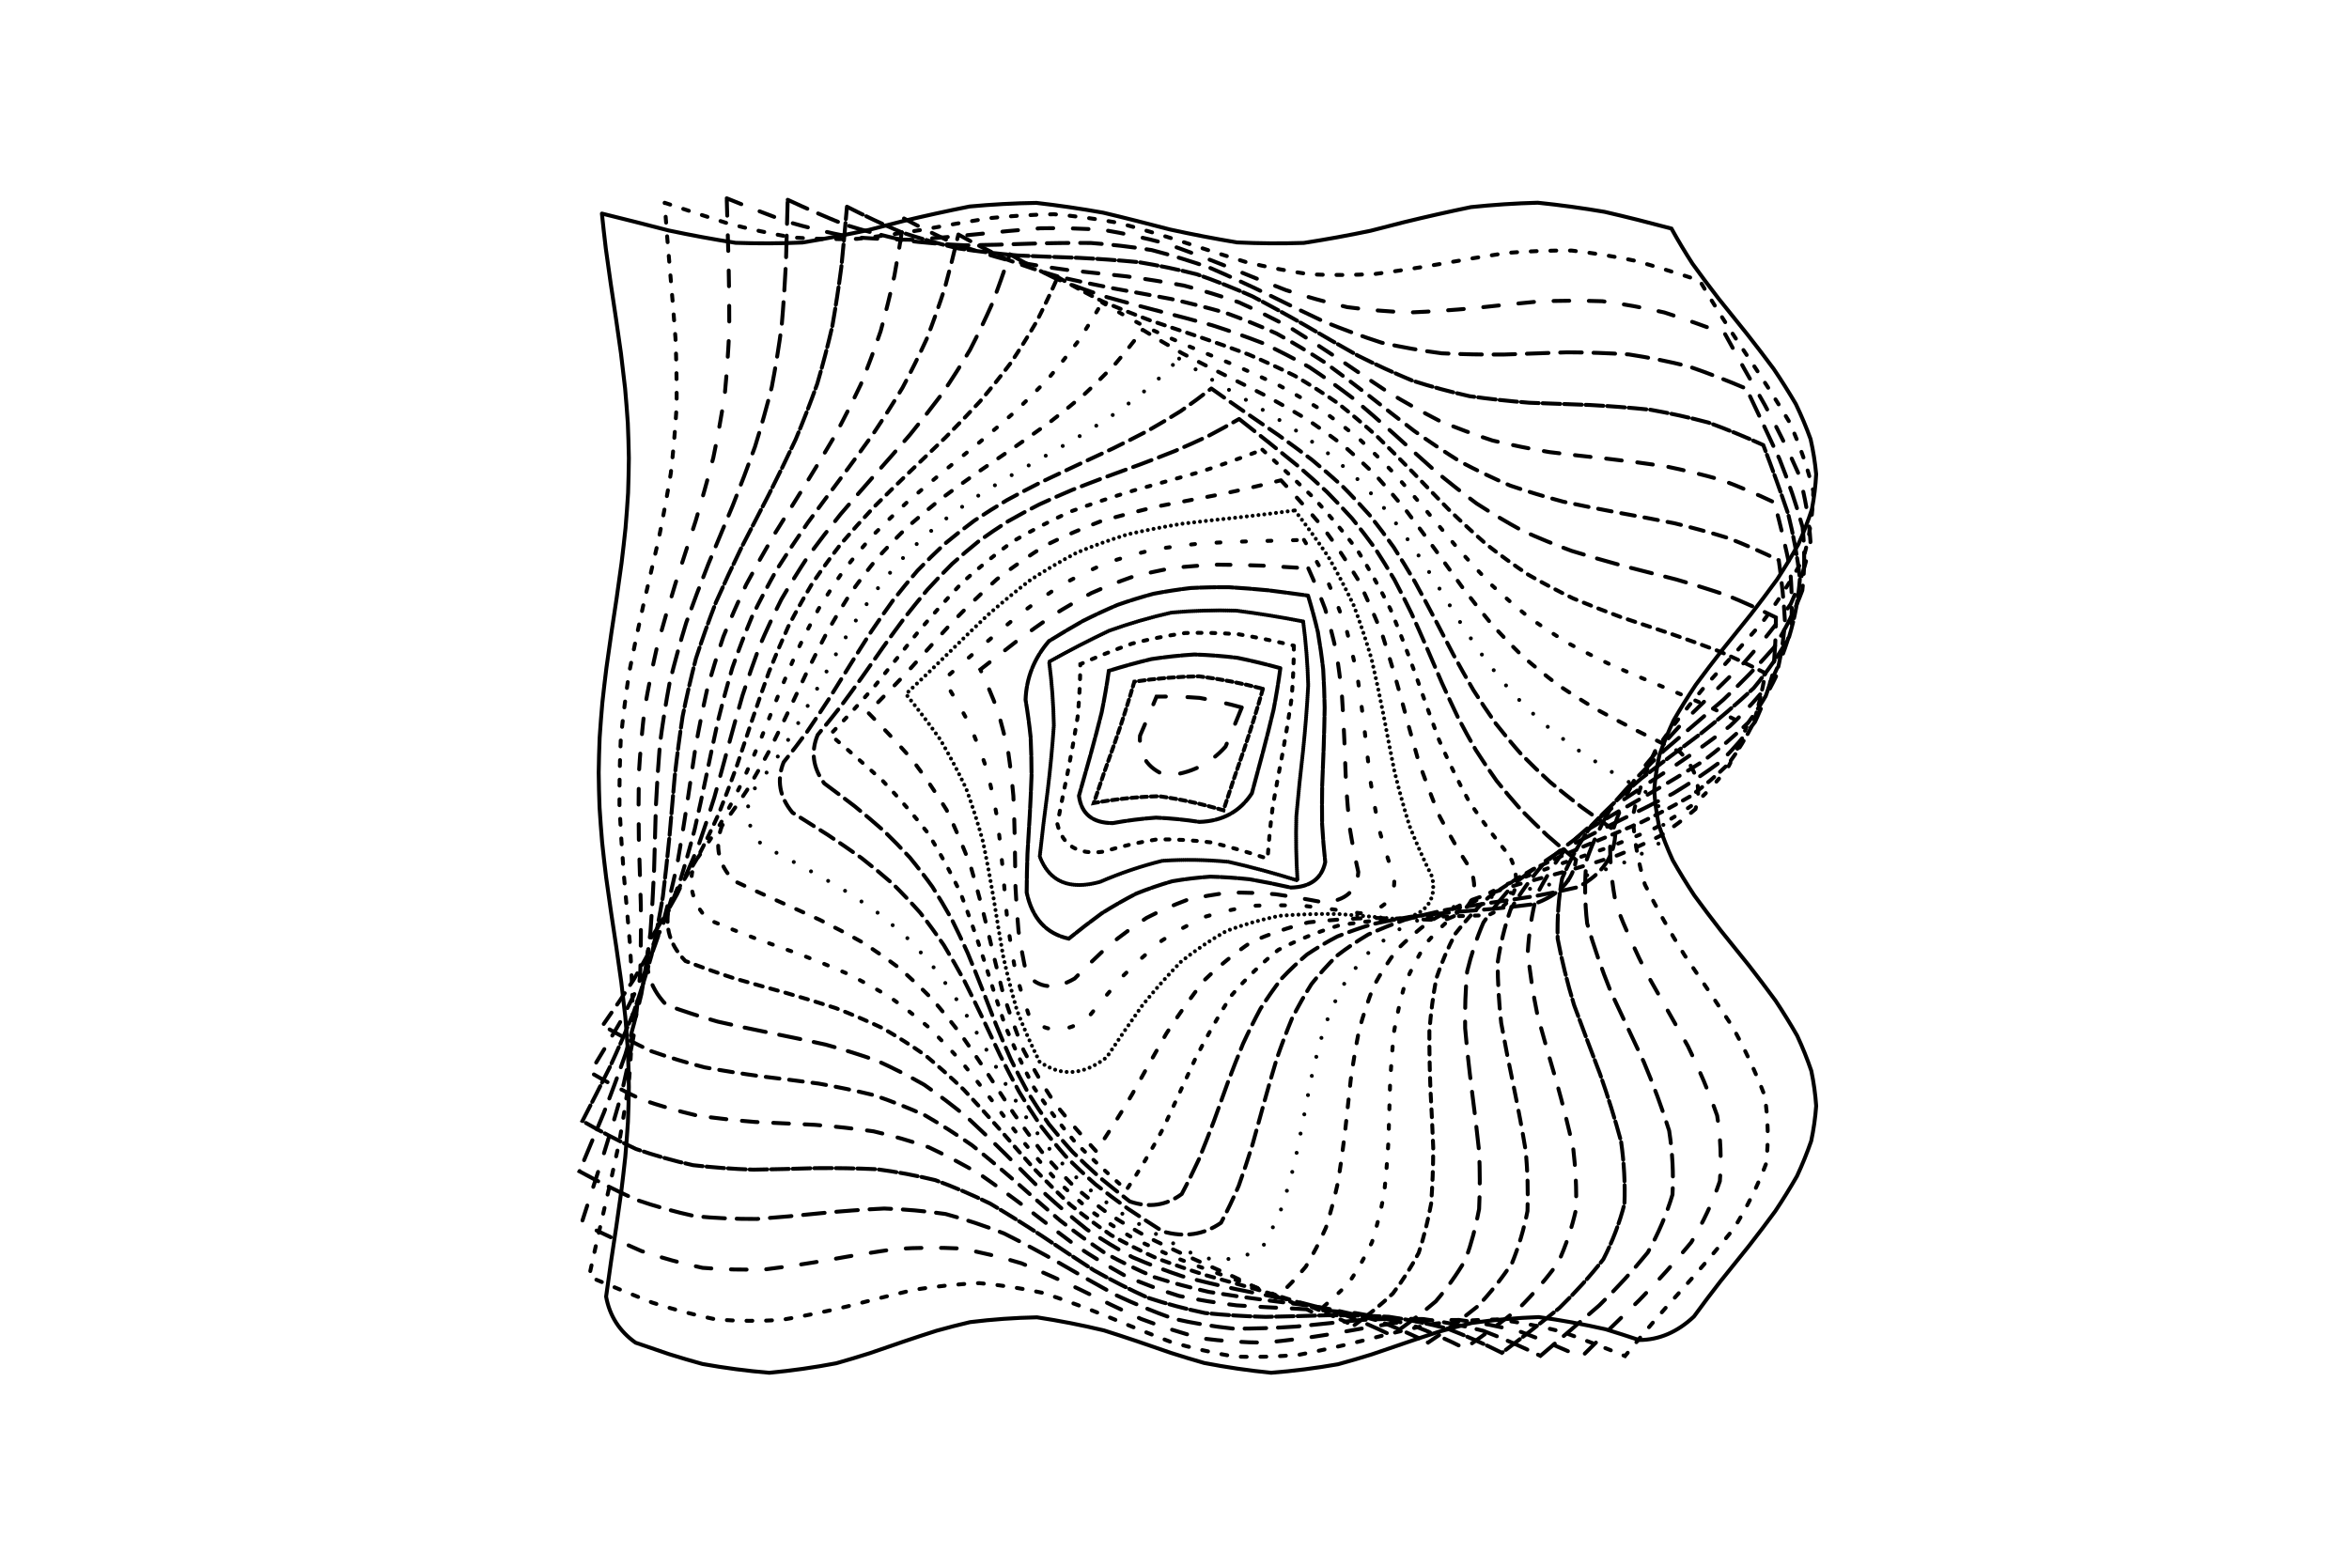 <svg xmlns="http://www.w3.org/2000/svg" version="1.1" xmlns:xlink="http://www.w3.org/1999/xlink" xmlns:svgjs="http://svgjs.dev/svgjs" viewBox="0 0 800 800" width="644" height="430" preserveAspectRatio="xMidYMid meet">
  <defs>
    <linearGradient x1="50%" y1="0%" x2="50%" y2="100%" id="ccchaos-grad">
      <stop stop-color="hsl(206, 75%, 49%)" stop-opacity="1" offset="0%">
      </stop>
      <stop stop-color="hsl(331, 90%, 56%)" stop-opacity="1" offset="100%">
      </stop>
    </linearGradient>
  </defs>
  <g stroke-width="2" stroke="url(#ccchaos-grad)" fill="none" stroke-linecap="round">
    <path d="M107.94 108.95Q116.46 111.01 124.98 113.2 133.51 115.42 142.03 117.58 159.08 121.19 176.13 123.87 193.18 124.48 210.23 123.72 227.27 120.92 244.32 117.23 252.85 115.05 261.37 112.83 278.42 108.74 295.47 105.34 312.51 103.75 329.56 103.5 346.61 105.45 363.66 108.5 372.18 110.52 380.71 112.69 389.23 114.91 397.76 117.09 414.8 120.82 431.85 123.66 448.9 124.47 465.95 123.92 483 121.29 500.05 117.71 508.57 115.56 517.09 113.34 534.14 109.18 551.19 105.65 568.24 103.87 585.29 103.41 602.34 105.17 619.38 108.07 627.91 110.04 636.43 112.18 644.96 114.4 653.48 116.6 658.42 125.55 664.2 134.5 670.65 143.45 677.57 152.4 684.75 161.35 691.97 170.31 699 179.26 705.64 188.21 711.67 197.16 716.92 206.11 721.22 215.06 724.44 224.01 726.48 232.96 727.29 241.91 726.82 250.87 725.11 259.82 722.2 268.77 718.18 277.72 713.17 286.67 707.34 295.62 700.84 304.57 693.9 313.52 686.71 322.47 679.5 331.42 672.48 340.38 665.89 349.33 659.9 358.28 654.72 367.23 650.5 376.18 647.36 385.13 645.41 394.08 644.69 403.03 645.25 411.98 647.05 420.94 650.05 429.89 654.14 438.84 659.22 447.79 665.11 456.74 671.64 465.69 678.61 474.64 685.81 483.59 693.02 492.54 700 501.5 706.56 510.45 712.49 519.4 717.61 528.35 721.76 537.3 724.81 546.25 726.68 555.2 727.3 564.15 726.65 573.1 724.76 582.05 721.68 591.01 717.51 599.96 712.37 608.91 706.42 617.86 699.85 626.81 692.85 635.76 685.65 644.71 678.45 653.66 671.49 662.61 664.97 671.57 652.3 683.52 636.98 683.58 628.45 680.72 619.92 678.1 602.85 674.22 585.79 671.88 568.73 672.49 551.67 674.87 543.13 676.95 534.6 679.43 526.07 682.19 517.54 685.12 509.01 688.08 500.48 690.95 491.95 693.61 483.42 695.94 466.35 698.95 449.29 700.28 432.23 698.61 415.17 695.3 406.63 692.86 398.1 690.12 389.57 687.21 381.04 684.25 372.51 681.36 363.98 678.67 346.92 674.59 329.85 672 312.79 672.34 295.73 674.45 287.2 676.44 278.66 678.83 270.13 681.54 261.6 684.44 253.07 687.4 244.54 690.31 236.01 693.02 227.48 695.44 210.41 698.69 193.35 700.28 176.29 698.88 159.23 695.8 150.7 693.45 142.16 690.77 133.63 687.89 125.1 684.93 112.78 676.18 110.08 661.44 111.29 652.53 112.59 643.62 113.93 634.71 115.27 625.8 116.58 616.89 117.8 607.98 118.91 599.06 119.87 590.15 120.65 581.24 121.22 572.33 121.57 563.42 121.69 554.51 121.58 545.6 121.23 536.69 120.66 527.78 119.89 518.86 118.93 509.95 117.83 501.04 116.61 492.13 115.3 483.22 113.96 474.31 112.62 465.4 111.32 456.49 110.1 447.57 109 438.66 108.06 429.75 107.3 420.84 106.74 411.93 106.4 403.02 106.3 394.11 106.43 385.2 106.79 376.29 107.38 367.37 108.17 358.46 109.13 349.55 110.25 340.64 111.48 331.73 112.78 322.82 114.13 313.91 115.47 305 116.76 296.08 117.97 287.17 119.06 278.26 119.99 269.35 120.74 260.44 121.29 251.53 121.6 242.62 121.69 233.71 121.54 224.79 121.16 215.88 120.56 206.97 119.76 198.06 118.78 189.15 117.66 180.24 116.42 171.33 115.11 162.42 113.76 153.51 112.43 144.59 111.14 135.68 109.93 126.77 108.86 117.86 107.94 108.95" stroke-dasharray="4 0" transform="rotate(0, 400, 400)">
    </path>
    <path d="M119.68 122.49Q136.22 126.77 152.77 130.77 169.31 133.85 185.86 135.55 202.4 135.58 218.95 133.94 235.49 130.89 252.03 126.91 268.58 122.63 285.12 118.72 301.67 115.8 318.21 114.34 334.76 114.55 351.3 116.41 367.84 119.62 384.39 123.68 400.93 127.95 417.48 131.75 434.02 134.49 450.57 135.73 467.11 135.28 483.65 133.21 500.2 129.84 516.74 125.71 533.29 121.47 549.83 117.78 566.38 115.23 582.92 114.22 599.46 114.91 616.01 117.19 632.55 120.7 649.1 124.88 660.92 142.07 674.32 159.26 687.8 176.44 699.84 193.63 709.08 210.82 714.49 228 715.46 245.19 711.87 262.38 704.13 279.56 693.12 296.75 680.07 313.93 666.44 331.12 653.78 348.31 643.51 365.49 636.77 382.68 634.34 399.87 636.48 417.05 642.96 434.24 653.03 451.43 665.58 468.61 679.19 485.8 692.33 502.98 703.51 520.17 711.49 537.36 715.36 554.54 714.69 571.73 709.56 588.92 700.53 606.1 688.63 623.29 675.2 640.48 661.75 657.66 649.78 674.85 633.22 669.33 616.66 664.7 600.1 661.69 583.54 660.79 566.98 662.12 550.41 665.48 533.85 670.34 517.29 675.94 500.73 681.38 484.17 685.82 467.61 688.56 451.05 689.15 434.49 687.51 417.92 683.9 401.36 678.89 384.8 673.26 368.24 667.9 351.68 663.67 335.12 661.22 318.56 660.94 302 662.87 285.43 666.72 268.87 671.88 252.31 677.52 235.75 682.77 219.19 686.79 202.63 688.95 186.07 688.91 169.5 686.68 152.94 682.61 136.38 677.33 119.82 671.69 122.28 654.53 125.04 637.36 127.79 620.2 130.24 603.04 132.09 585.88 133.14 568.71 133.28 551.55 132.48 534.39 130.85 517.23 128.55 500.06 125.86 482.9 123.06 465.74 120.49 448.58 118.42 431.41 117.09 414.25 116.65 397.09 117.15 379.93 118.53 362.76 120.64 345.6 123.24 328.44 126.04 311.28 128.71 294.11 130.98 276.95 132.56 259.79 133.3 242.63 133.1 225.46 131.99 208.3 130.09 191.14 127.62 173.98 124.86 156.81 122.11 139.65 119.68 122.49" stroke-dasharray="3 7" transform="rotate(4.04, 400, 400)">
    </path>
    <path d="M131.88 136.22Q147.94 140.27 164 143.69 180.05 146 196.11 146.84 212.17 146.11 228.22 143.91 244.28 140.56 260.34 136.54 276.39 132.45 292.45 128.87 308.51 126.32 324.56 125.19 340.62 125.62 356.68 127.56 372.74 130.73 388.79 134.67 404.85 138.8 420.91 142.52 436.96 145.29 453.02 146.71 469.08 146.57 485.13 144.89 501.19 141.92 517.25 138.09 533.3 133.95 549.36 130.11 565.42 127.13 581.47 125.43 597.53 125.27 613.59 126.67 629.64 129.43 645.7 133.14 657.96 149.61 670.85 166.09 683.02 182.56 693.23 199.03 700.39 215.51 703.79 231.98 703.05 248.45 698.26 264.92 689.92 281.4 678.88 297.87 666.3 314.34 653.48 330.82 641.76 347.29 632.34 363.76 626.2 380.23 623.99 396.71 625.93 413.18 631.81 429.65 641.04 446.13 652.65 462.6 665.44 479.07 678.07 495.55 689.25 512.02 697.8 528.49 702.85 544.96 703.87 561.44 700.75 577.91 693.81 594.38 683.78 610.86 671.7 627.33 658.82 643.8 646.48 660.27 630.4 655.43 614.32 651.84 598.25 650.01 582.17 650.22 566.1 652.43 550.02 656.32 533.95 661.33 517.87 666.73 501.8 671.73 485.72 675.6 469.64 677.79 453.57 677.97 437.49 676.12 421.42 672.5 405.34 667.65 389.27 662.27 373.19 657.13 357.12 653 341.04 650.47 324.96 649.9 308.89 651.38 292.81 654.7 276.74 659.37 260.66 664.71 244.59 669.95 228.51 674.32 212.44 677.19 196.36 678.14 180.29 677.04 164.21 674.03 148.13 669.57 132.06 664.29 134.83 647.79 137.73 631.29 140.44 614.79 142.69 598.29 144.25 581.78 144.95 565.28 144.73 548.78 143.59 532.28 141.67 515.78 139.16 499.27 136.32 482.77 133.45 466.27 130.84 449.77 128.76 433.26 127.44 416.76 127.01 400.26 127.5 383.76 128.88 367.26 131 350.75 133.63 334.25 136.51 317.75 139.34 301.25 141.82 284.74 143.69 268.24 144.77 251.74 144.94 235.24 144.17 218.74 142.56 202.23 140.27 185.73 137.53 169.23 134.64 152.73 131.88 136.22" stroke-dasharray="8 10" transform="rotate(8.08, 400, 400)">
    </path>
    <path d="M144.52 149.98Q160.1 153.56 175.67 156.26 191.25 157.72 206.82 157.74 222.4 156.33 237.97 153.67 253.55 150.12 269.12 146.15 284.69 142.29 300.27 139.07 315.84 136.9 331.42 136.08 346.99 136.72 362.57 138.74 378.14 141.85 393.71 145.66 409.29 149.65 424.86 153.28 440.44 156.07 456.01 157.65 471.59 157.8 487.16 156.51 502.74 153.94 518.31 150.45 533.88 146.5 549.46 142.61 565.03 139.31 580.61 137.03 596.18 136.09 611.76 136.61 627.33 138.51 642.9 141.55 654.99 157.31 666.89 173.08 677.47 188.84 685.71 204.6 690.83 220.37 692.34 236.13 690.1 251.89 684.32 267.66 675.56 283.42 664.64 299.18 652.61 314.95 640.62 330.71 629.81 346.47 621.21 362.24 615.64 378 613.63 393.76 615.38 409.53 620.71 425.29 629.13 441.05 639.81 456.82 651.76 472.58 663.82 488.34 674.85 504.11 683.8 519.87 689.81 535.63 692.31 551.4 691.05 567.16 686.17 582.92 678.13 598.69 667.69 614.45 655.85 630.21 643.73 645.97 628.14 642.06 612.54 639.6 596.95 638.93 581.36 640.15 565.76 643.08 550.17 647.34 534.57 652.35 518.98 657.45 503.39 661.96 487.79 665.26 472.2 666.93 456.61 666.73 441.01 664.7 425.42 661.1 409.82 656.41 394.23 651.28 378.64 646.37 363.04 642.34 347.45 639.74 331.85 638.92 316.26 639.97 300.67 642.77 285.07 646.93 269.48 651.91 253.88 657.03 238.29 661.61 222.7 665.04 207.1 666.86 191.51 666.82 175.92 664.94 160.32 661.46 144.73 656.85 147.69 641.01 150.59 625.17 153.15 609.33 155.12 593.49 156.31 577.65 156.62 561.81 156.01 545.97 154.54 530.13 152.35 514.29 149.65 498.45 146.69 482.61 143.77 466.77 141.15 450.93 139.09 435.09 137.79 419.25 137.36 403.41 137.85 387.57 139.21 371.73 141.32 355.89 143.97 340.06 146.9 324.22 149.85 308.38 152.52 292.54 154.66 276.7 156.08 260.86 156.63 245.02 156.26 229.18 155 213.34 152.99 197.5 150.4 181.66 147.48 165.82 144.52 149.98" stroke-dasharray="11 6" transform="rotate(12.12, 400, 400)">
    </path>
    <path d="M157.55 163.58Q172.63 166.5 187.72 168.37 202.81 168.98 217.89 168.24 232.98 166.25 248.07 163.25 263.15 159.6 278.24 155.76 293.32 152.19 308.41 149.33 323.5 147.53 338.58 147.02 353.67 147.85 368.76 149.92 383.84 152.98 398.93 156.65 414.01 160.49 429.1 164.03 444.19 166.82 459.27 168.54 474.36 168.96 489.45 168.04 504.53 165.89 519.62 162.78 534.71 159.07 549.79 155.24 564.88 151.74 579.96 149.01 595.05 147.38 610.14 147.05 625.22 148.06 640.31 150.29 651.69 165.34 662.22 180.4 670.98 195.46 677.22 210.52 680.38 225.58 680.19 240.64 676.66 255.7 670.11 270.75 661.1 285.81 650.42 300.87 639.01 315.93 627.86 330.99 617.94 346.05 610.13 361.11 605.09 376.17 603.28 391.22 604.85 406.28 609.66 421.34 617.29 436.4 627.08 451.46 638.18 466.52 649.6 481.58 660.36 496.63 669.52 511.69 676.28 526.75 680.04 541.81 680.48 556.87 677.56 571.93 671.53 586.99 662.93 602.05 652.5 617.1 641.15 632.16 626.04 629.33 610.94 628.04 595.83 628.46 580.73 630.54 565.62 634.02 550.52 638.48 535.41 643.37 520.3 648.09 505.2 652.06 490.09 654.81 474.99 655.98 459.88 655.44 444.78 653.25 429.67 649.69 414.56 645.18 399.46 640.28 384.35 635.6 369.25 631.69 354.14 629.05 339.04 627.99 323.93 628.65 308.83 630.94 293.72 634.59 278.61 639.14 263.51 644.04 248.4 648.69 233.3 652.52 218.19 655.06 203.09 656.01 187.98 655.23 172.88 652.84 157.77 649.11 160.78 633.94 163.55 618.77 165.84 603.59 167.44 588.42 168.22 573.25 168.1 558.07 167.1 542.9 165.31 527.73 162.87 512.56 160.02 497.38 156.98 482.21 154.03 467.04 151.43 451.86 149.41 436.69 148.13 421.52 147.71 406.34 148.19 391.17 149.53 376 151.61 360.83 154.24 345.65 157.2 330.48 160.23 315.31 163.07 300.13 165.46 284.96 167.2 269.79 168.14 254.61 168.19 239.44 167.35 224.27 165.69 209.1 163.37 193.92 160.57 178.75 157.55 163.58" stroke-dasharray="9 2" transform="rotate(16.16, 400, 400)">
    </path>
    <path d="M170.87 176.84Q185.45 178.97 200.03 179.98 214.62 179.77 229.2 178.36 243.78 175.9 258.36 172.67 272.95 169.02 287.53 165.38 302.11 162.14 316.69 159.66 331.28 158.23 345.86 158 360.44 159 375.03 161.11 389.61 164.1 404.19 167.64 418.77 171.34 433.36 174.77 447.94 177.55 462.52 179.38 477.11 180.05 491.69 179.49 506.27 177.75 520.85 175.04 535.44 171.65 550.02 167.96 564.6 164.39 579.18 161.34 593.77 159.14 608.35 158.04 622.93 158.16 637.52 159.5 647.73 173.86 656.62 188.22 663.46 202.58 667.72 216.94 669.06 231.3 667.37 245.66 662.78 260.02 655.66 274.38 646.58 288.74 636.25 303.1 625.51 317.46 615.21 331.82 606.16 346.18 599.09 360.54 594.56 374.9 592.93 389.26 594.33 403.62 598.64 417.98 605.54 432.34 614.46 446.7 624.7 461.06 635.43 475.42 645.82 489.78 655.02 504.14 662.32 518.5 667.11 532.86 669.04 547.22 667.93 561.58 663.89 575.94 657.22 590.3 648.47 604.66 638.33 619.02 623.73 617.33 609.13 617.18 594.53 618.56 579.92 621.34 565.32 625.19 550.72 629.69 536.12 634.34 521.52 638.61 506.92 642.04 492.32 644.23 477.72 644.94 463.12 644.09 448.52 641.78 433.92 638.27 419.31 633.95 404.71 629.29 390.11 624.83 375.51 621.05 360.91 618.39 346.31 617.13 331.71 617.42 317.11 619.23 302.51 622.35 287.91 626.44 273.31 631.03 258.71 635.62 244.1 639.7 229.5 642.8 214.9 644.59 200.3 644.85 185.7 643.57 171.1 640.89 174.01 626.39 176.52 611.88 178.44 597.38 179.6 582.88 179.92 568.38 179.36 553.88 177.99 539.38 175.89 524.87 173.25 510.37 170.27 495.87 167.19 481.37 164.25 466.87 161.69 452.37 159.71 437.87 158.47 423.36 158.07 408.86 158.53 394.36 159.84 379.86 161.87 365.36 164.46 350.86 167.42 336.35 170.5 321.85 173.47 307.35 176.08 292.85 178.12 278.35 179.44 263.85 179.92 249.35 179.54 234.84 178.32 220.34 176.35 205.84 173.8 191.34 170.87 176.84" stroke-dasharray="8 8" transform="rotate(20.2, 400, 400)">
    </path>
    <path d="M184.37 189.61Q198.43 190.88 212.48 191.05 226.54 190.09 240.59 188.11 254.65 185.31 268.71 181.97 282.76 178.43 296.82 175.05 310.87 172.16 324.93 170.08 338.98 169 353.04 169.03 367.09 170.17 381.15 172.31 395.2 175.23 409.26 178.64 423.32 182.18 437.37 185.49 451.43 188.26 465.48 190.18 479.54 191.07 493.59 190.84 507.65 189.51 521.7 187.21 535.76 184.18 549.82 180.73 563.87 177.21 577.93 173.96 591.98 171.33 606.04 169.58 620.09 168.88 634.15 169.31 642.86 182.98 649.93 196.64 654.83 210.31 657.22 223.98 656.91 237.64 653.94 251.31 648.52 264.98 641.03 278.65 632.03 292.31 622.15 305.98 612.12 319.65 602.66 333.32 594.45 346.98 588.09 360.65 584.03 374.32 582.57 387.99 583.82 401.65 587.67 415.32 593.87 428.99 601.95 442.66 611.33 456.32 621.34 469.99 631.26 483.66 640.35 497.33 647.98 510.99 653.59 524.66 656.77 538.33 657.29 552 655.12 565.66 650.41 579.33 643.5 593 634.9 606.67 620.82 606.13 606.75 607 592.68 609.19 578.61 612.47 564.54 616.52 550.47 620.92 536.39 625.22 522.32 629 508.25 631.86 494.18 633.52 480.11 633.81 466.04 632.7 451.96 630.3 437.89 626.85 423.82 622.72 409.75 618.3 395.68 614.06 381.61 610.42 367.53 607.75 353.46 606.32 339.39 606.28 325.32 607.63 311.25 610.23 297.18 613.82 283.11 618.04 269.03 622.46 254.96 626.63 240.89 630.12 226.82 632.59 212.75 633.78 198.68 633.58 184.6 631.99 187.27 618.17 189.4 604.34 190.86 590.52 191.53 576.69 191.37 562.87 190.39 549.05 188.65 535.22 186.29 521.4 183.48 507.57 180.41 493.75 177.32 479.92 174.41 466.1 171.91 452.28 170 438.45 168.81 424.63 168.42 410.8 168.87 396.98 170.13 383.15 172.1 369.33 174.63 355.51 177.56 341.68 180.66 327.86 183.72 314.03 186.5 300.21 188.82 286.38 190.49 272.56 191.41 258.74 191.51 244.91 190.77 231.09 189.25 217.26 187.07 203.44 184.37 189.61" stroke-dasharray="7 5" transform="rotate(24.24, 400, 400)">
    </path>
    <path d="M197.93 201.78Q211.43 202.18 224.93 201.56 238.43 199.97 251.92 197.56 265.42 194.54 278.92 191.2 292.42 187.85 305.92 184.78 319.41 182.28 332.91 180.58 346.41 179.83 359.91 180.1 373.41 181.38 386.9 183.53 400.4 186.37 413.9 189.63 427.4 193.01 440.9 196.21 454.39 198.94 467.89 200.93 481.39 202.02 494.89 202.1 508.39 201.15 521.88 199.28 535.38 196.65 548.88 193.51 562.38 190.13 575.88 186.83 589.37 183.91 602.87 181.64 616.37 180.23 629.87 179.8 636.86 192.79 642.03 205.77 645.05 218.75 645.71 231.73 643.98 244.71 639.97 257.69 633.94 270.67 626.27 283.65 617.48 296.63 608.14 309.61 598.86 322.59 590.23 335.58 582.83 348.56 577.13 361.54 573.52 374.52 572.22 387.5 573.32 400.48 576.74 413.46 582.27 426.44 589.55 439.42 598.09 452.4 607.35 465.38 616.71 478.37 625.57 491.35 633.34 504.33 639.53 517.31 643.73 530.29 645.66 543.27 645.2 556.25 642.37 569.23 637.37 582.21 630.52 595.19 617.01 595.72 603.5 597.46 589.99 600.26 576.47 603.86 562.96 607.93 549.45 612.09 535.94 615.97 522.43 619.22 508.92 621.53 495.4 622.69 481.89 622.59 468.38 621.25 454.87 618.79 441.36 615.43 427.85 611.48 414.33 607.31 400.82 603.29 387.31 599.79 373.8 597.13 360.29 595.56 346.78 595.22 333.26 596.14 319.75 598.24 306.24 601.33 292.73 605.11 279.22 609.25 265.71 613.37 252.19 617.09 238.68 620.06 225.17 622.02 206.04 615.98 202.09 596.02 203.02 582.88 203.18 569.73 202.54 556.59 201.14 543.45 199.09 530.31 196.5 517.17 193.56 504.03 190.45 490.89 187.37 477.75 184.53 464.61 182.12 451.46 180.28 438.32 179.14 425.18 178.77 412.04 179.21 398.9 180.41 385.76 182.3 372.62 184.76 359.48 187.63 346.33 190.71 333.19 193.82 320.05 196.74 306.91 199.28 293.77 201.29 280.63 202.62 267.49 203.2 254.35 202.98 241.21 201.97 228.06 200.25 214.92 197.93 201.78" stroke-dasharray="11 7" transform="rotate(28.28, 400, 400)">
    </path>
    <path d="M211.4 213.26Q224.3 212.84 237.21 211.53 250.11 209.44 263.02 206.73 275.93 203.64 288.83 200.41 301.74 197.31 314.65 194.6 327.55 192.49 340.46 191.17 353.36 190.73 366.27 191.23 379.18 192.61 392.08 194.76 404.99 197.5 417.89 200.62 430.8 203.85 443.71 206.93 456.61 209.6 469.52 211.64 482.43 212.9 495.33 213.25 508.24 212.68 521.14 211.23 534.05 209.02 546.96 206.24 559.86 203.1 572.77 199.87 585.67 196.82 598.58 194.2 611.49 192.21 624.39 191.03 629.55 203.33 632.85 215.63 634.12 227.93 633.26 240.23 630.35 252.53 625.53 264.83 619.1 277.13 611.44 289.43 602.99 301.73 594.24 314.03 585.72 326.33 577.91 338.63 571.28 350.93 566.22 363.23 563.02 375.53 561.86 387.82 562.83 400.12 565.85 412.42 570.76 424.72 577.26 437.02 584.98 449.32 593.46 461.62 602.21 473.92 610.71 486.22 618.46 498.52 625.02 510.82 629.99 523.12 633.09 535.42 634.13 547.72 633.05 560.02 629.92 572.32 624.92 584.62 612.01 586.06 599.09 588.48 586.17 591.69 573.25 595.41 560.34 599.34 547.42 603.17 534.5 606.57 521.59 609.26 508.67 611.03 495.75 611.72 482.84 611.29 469.92 609.76 457 607.27 444.09 604.01 431.17 600.26 418.25 596.32 405.34 592.52 392.42 589.17 379.5 586.54 366.59 584.86 353.67 584.26 340.75 584.79 327.84 586.4 314.92 588.97 302 592.28 289.09 596.06 276.17 600 263.25 603.78 250.33 607.08 237.42 609.63 218.93 605.25 214.48 586.83 214.86 574.37 214.49 561.92 213.39 549.47 211.62 537.02 209.28 524.56 206.52 512.11 203.5 499.66 200.38 487.21 197.36 474.76 194.61 462.3 192.3 449.85 190.55 437.4 189.47 424.95 189.13 412.49 189.54 400.04 190.68 387.59 192.48 375.14 194.84 362.68 197.62 350.23 200.66 337.78 203.77 325.33 206.78 312.87 209.51 300.42 211.8 287.97 213.52 275.52 214.56 263.07 214.86 250.61 214.41 238.16 213.23 225.71 211.4 213.26" stroke-dasharray="4 4" transform="rotate(32.32, 400, 400)">
    </path>
    <path d="M224.61 224Q236.89 222.87 249.17 221.01 261.45 218.57 273.73 215.72 286 212.66 298.28 209.63 310.56 206.85 322.84 204.52 335.11 202.81 347.39 201.85 359.67 201.71 371.95 202.39 384.23 203.86 396.5 205.99 408.78 208.64 421.06 211.61 433.34 214.68 445.62 217.63 457.89 220.23 470.17 222.31 482.45 223.7 494.73 224.3 507.01 224.08 519.28 223.04 531.56 221.26 543.84 218.88 556.12 216.06 568.39 213.02 580.67 209.98 592.95 207.16 605.23 204.76 617.51 202.98 620.82 214.6 622.37 226.22 622.07 237.84 619.94 249.47 616.08 261.09 610.71 272.71 604.09 284.34 596.58 295.96 588.56 307.58 580.47 319.2 572.72 330.83 565.71 342.45 559.82 354.07 555.34 365.7 552.53 377.32 551.51 388.94 552.35 400.57 555 412.19 559.33 423.81 565.1 435.43 572.01 447.06 579.71 458.68 587.79 470.3 595.83 481.93 603.41 493.55 610.13 505.17 615.64 516.79 619.65 528.42 621.95 540.04 622.43 551.66 621.05 563.29 617.89 574.91 605.61 577.07 593.32 579.95 581.04 583.36 568.75 587.03 556.47 590.7 544.18 594.09 531.89 596.97 519.61 599.11 507.32 600.37 495.04 600.64 482.75 599.91 470.47 598.23 458.18 595.73 445.9 592.58 433.61 589.03 421.33 585.33 409.04 581.74 396.76 578.55 384.47 575.97 372.19 574.21 359.9 573.38 347.61 573.55 335.33 574.71 323.04 576.77 310.76 579.59 298.47 582.94 286.19 586.59 273.9 590.28 261.62 593.72 249.33 596.67 231.5 593.71 226.49 576.75 226.31 564.99 225.43 553.23 223.9 541.48 221.8 529.72 219.25 517.96 216.36 506.2 213.3 494.44 210.22 482.68 207.29 470.93 204.66 459.17 202.46 447.41 200.81 435.65 199.8 423.89 199.48 412.13 199.87 400.38 200.94 388.62 202.64 376.86 204.89 365.1 207.56 353.34 210.51 341.58 213.59 329.82 216.64 318.07 219.5 306.31 222.02 294.55 224.07 282.79 225.54 271.03 226.35 259.27 226.47 247.52 225.88 235.76 224.61 224" stroke-dasharray="2 8" transform="rotate(36.36, 400, 400)">
    </path>
    <path d="M237.44 234.02Q249.05 232.32 260.66 230.07 272.28 227.43 283.89 224.57 295.5 221.67 307.12 218.92 318.73 216.51 330.34 214.57 341.96 213.26 353.57 212.64 365.18 212.76 376.8 213.61 388.41 215.14 400.02 217.24 411.64 219.78 423.25 222.6 434.86 225.51 446.48 228.32 458.09 230.85 469.7 232.93 481.32 234.43 492.93 235.25 504.54 235.34 516.16 234.69 527.77 233.35 539.38 231.39 551 228.95 562.61 226.2 574.22 223.29 585.84 220.44 604.05 222.18 610.62 237.49 608.99 248.44 605.83 259.39 601.29 270.34 595.58 281.29 588.96 292.24 581.74 303.18 574.25 314.13 566.84 325.08 559.86 336.03 553.62 346.98 548.43 357.93 544.51 368.88 542.05 379.83 541.16 390.78 541.88 401.73 544.19 412.68 547.97 423.63 553.05 434.58 559.19 445.53 566.12 456.48 573.49 467.42 580.99 478.37 588.25 489.32 594.95 500.27 600.77 511.22 605.44 522.17 608.74 533.12 610.53 544.07 610.72 555.02 609.29 565.97 597.68 568.62 586.06 571.75 574.44 575.16 562.82 578.62 551.21 581.91 539.59 584.82 527.97 587.15 516.35 588.76 504.73 589.53 493.12 589.42 481.5 588.45 469.88 586.66 458.26 584.17 446.65 581.16 435.03 577.8 423.41 574.33 411.79 570.97 400.18 567.94 388.56 565.43 376.94 563.61 365.32 562.59 353.71 562.45 342.09 563.18 330.47 564.76 318.85 567.06 307.23 569.95 295.62 573.22 284 576.68 272.38 580.1 260.76 583.25 243.63 581.41 238.03 565.83 237.3 554.77 235.96 543.71 234.06 532.65 231.7 521.59 228.98 510.53 226.02 499.47 222.98 488.41 219.98 477.35 217.17 466.29 214.67 455.22 212.61 444.16 211.07 433.1 210.13 422.04 209.84 410.98 210.2 399.92 211.2 388.86 212.79 377.8 214.9 366.74 217.44 355.68 220.27 344.62 223.29 333.56 226.33 322.5 229.26 311.44 231.95 300.38 234.28 289.32 236.12 278.26 237.41 267.2 238.07 256.14 238.08 245.08 237.44 234.02" stroke-dasharray="4 7" transform="rotate(40.4, 400, 400)">
    </path>
    <path d="M249.72 243.37Q260.64 241.26 271.55 238.8 282.47 236.12 293.38 233.38 304.3 230.73 315.21 228.32 326.13 226.3 337.04 224.77 347.96 223.83 358.87 223.53 369.79 223.88 380.7 224.87 391.62 226.44 402.53 228.5 413.45 230.93 424.36 233.59 435.28 236.34 446.19 239.01 457.11 241.44 468.02 243.51 478.94 245.09 489.85 246.09 500.77 246.46 511.68 246.17 522.6 245.25 533.51 243.73 544.43 241.71 555.34 239.31 566.26 236.67 577.17 233.92 593.56 235.15 597.66 249.33 594.97 259.61 591.05 269.89 586.08 280.16 580.24 290.44 573.78 300.72 566.97 311 560.07 321.27 553.38 331.55 547.15 341.83 541.66 352.11 537.12 362.38 533.71 372.66 531.57 382.94 530.8 393.22 531.43 403.49 533.42 413.77 536.69 424.05 541.12 434.33 546.53 444.6 552.68 454.88 559.34 465.16 566.23 475.44 573.06 485.71 579.57 495.99 585.49 506.27 590.57 516.55 594.6 526.82 597.44 537.1 593.55 553.97 577.24 563.73 566.32 566.97 555.41 570.09 544.49 572.92 533.57 575.3 522.66 577.09 511.74 578.18 500.82 578.52 489.91 578.09 478.99 576.91 468.08 575.04 457.16 572.6 446.24 569.73 435.33 566.58 424.41 563.34 413.49 560.2 402.58 557.33 391.66 554.9 380.75 553.05 369.83 551.88 358.91 551.46 348 551.82 337.08 552.93 326.16 554.73 315.25 557.12 304.33 559.96 293.42 563.09 282.5 566.33 271.58 569.49 255.18 568.45 249.04 554.15 247.82 543.79 246.07 533.43 243.87 523.07 241.31 512.71 238.49 502.35 235.53 491.99 232.55 481.63 229.66 471.28 227 460.92 224.66 450.56 222.74 440.2 221.32 429.84 220.46 419.48 220.19 409.12 220.52 398.76 221.45 388.4 222.92 378.04 224.89 367.68 227.27 357.32 229.96 346.96 232.86 336.6 235.85 326.24 238.8 315.88 241.6 305.52 244.12 295.16 246.28 284.8 247.97 274.44 249.14 264.08 249.73 253.72 249.72 243.37" stroke-dasharray="0 10" transform="rotate(44.44, 400, 400)">
    </path>
    <path d="M261.35 252.15Q271.54 249.83 281.73 247.31 291.91 244.74 302.1 242.22 312.29 239.9 322.47 237.87 332.66 236.26 342.85 235.13 353.03 234.54 363.22 234.52 373.41 235.08 383.6 236.18 393.78 237.77 403.97 239.77 414.16 242.08 424.34 244.59 434.53 247.16 444.72 249.68 454.9 252.02 465.09 254.05 475.28 255.68 485.47 256.83 495.65 257.44 505.84 257.48 516.03 256.94 526.21 255.86 536.4 254.29 546.59 252.3 556.77 250 566.96 247.49 580.87 259.84 575.73 280.82 570.55 290.43 564.78 300.03 558.63 309.64 552.31 319.24 546.06 328.85 540.08 338.46 534.6 348.06 529.81 357.67 525.88 367.28 522.94 376.88 521.11 386.49 520.45 396.09 520.98 405.7 522.68 415.31 525.49 424.91 529.31 434.52 534.01 444.13 539.42 453.73 545.35 463.34 551.59 472.94 557.91 482.55 564.09 492.16 569.91 501.76 575.17 511.37 579.68 520.98 583.27 530.58 581.44 546.46 566.88 555.74 556.69 558.66 546.51 561.35 536.32 563.67 526.13 565.51 515.95 566.77 505.76 567.39 495.58 567.35 485.39 566.64 475.21 565.3 465.02 563.39 454.84 561.02 444.65 558.3 434.46 555.36 424.28 552.35 414.09 549.43 403.91 546.73 393.72 544.39 383.54 542.54 373.35 541.26 363.17 540.61 352.98 540.63 342.8 541.31 332.61 542.63 322.42 544.52 312.24 546.88 302.05 549.59 291.87 552.53 281.68 555.53 266.08 554.99 259.48 541.86 257.82 532.2 255.75 522.54 253.33 512.89 250.64 503.23 247.8 493.57 244.89 483.92 242.01 474.26 239.28 464.6 236.79 454.94 234.63 445.29 232.86 435.63 231.57 425.97 230.79 416.32 230.54 406.66 230.85 397 231.69 387.34 233.04 377.69 234.86 368.03 237.06 358.37 239.59 348.72 242.34 339.06 245.22 329.4 248.13 319.75 250.96 310.09 253.62 300.43 256.01 290.77 258.04 281.12 259.64 271.46 260.76 261.8 261.35 252.15" stroke-dasharray="8 4" transform="rotate(48.48, 400, 400)">
    </path>
    <path d="M272.24 260.5Q281.68 258.14 291.11 255.73 300.55 253.38 309.98 251.18 319.42 249.23 328.85 247.62 338.29 246.41 347.72 245.65 357.15 245.39 366.59 245.62 376.02 246.35 385.46 247.53 394.89 249.12 404.33 251.05 413.76 253.23 423.2 255.58 432.63 257.98 442.07 260.35 451.5 262.57 460.94 264.55 470.37 266.21 479.81 267.47 489.24 268.27 498.68 268.6 508.11 268.42 517.55 267.75 526.98 266.62 536.42 265.07 545.85 263.18 555.29 261.02 566.46 272.52 559.99 292.02 554.82 300.95 549.29 309.89 543.56 318.82 537.82 327.75 532.23 336.69 526.98 345.62 522.21 354.56 518.08 363.49 514.72 372.42 512.22 381.36 510.66 390.29 510.1 399.23 510.54 408.16 511.97 417.09 514.36 426.03 517.62 434.96 521.66 443.9 526.36 452.83 531.56 461.76 537.12 470.7 542.85 479.63 548.59 488.57 554.15 497.5 559.38 506.44 564.1 515.37 568.18 524.3 567.99 539.09 555.06 547.64 545.63 550.13 536.19 552.32 526.76 554.1 517.33 555.41 507.9 556.18 498.47 556.38 489.04 556.01 479.61 555.08 470.18 553.63 460.75 551.71 451.32 549.43 441.88 546.87 432.45 544.14 423.02 541.36 413.59 538.65 404.16 536.13 394.73 533.9 385.3 532.07 375.87 530.71 366.44 529.87 357.01 529.6 347.57 529.91 338.14 530.78 328.71 532.17 319.28 534.04 309.85 536.28 300.42 538.82 290.99 541.53 276.25 541.2 269.32 529.13 267.32 520.17 265.01 511.22 262.46 502.26 259.73 493.31 256.92 484.36 254.12 475.4 251.4 466.45 248.85 457.49 246.56 448.54 244.58 439.58 242.98 430.63 241.82 421.67 241.11 412.72 240.9 403.77 241.17 394.81 241.94 385.86 243.16 376.9 244.81 367.95 246.83 358.99 249.16 350.04 251.73 341.09 254.46 332.13 257.27 323.18 260.07 314.22 262.78 305.27 265.31 296.31 267.59 287.36 269.54 278.4 271.11 269.45 272.24 260.5" stroke-dasharray="10 4" transform="rotate(52.52, 400, 400)">
    </path>
    <path d="M282.34 268.59Q299.67 264.18 317 260.32 334.33 257.59 351.66 256.36 368.99 256.83 386.32 258.92 403.65 262.33 420.98 266.57 438.31 271.01 455.64 275.01 472.97 278 490.3 279.52 507.63 279.37 524.96 277.57 547.59 280.57 544 303.29 533.85 319.81 523.52 336.33 514.07 352.85 506.47 369.37 501.53 385.89 499.74 402.41 501.3 418.93 506.05 435.45 513.49 451.97 522.85 468.49 533.16 485.01 543.34 501.53 552.35 518.05 559.25 534.57 541.93 539.28 524.61 542.92 507.29 544.98 489.97 545.15 472.66 543.41 455.34 540.01 438.02 535.44 420.7 530.37 403.38 525.53 386.06 521.64 368.74 519.25 351.42 518.72 334.1 520.12 316.78 523.24 299.46 527.64 282.14 532.67 278.56 516.16 273.89 499.66 268.6 483.15 263.25 466.65 258.39 450.14 254.53 433.64 252.06 417.13 251.25 400.63 252.18 384.12 254.75 367.62 258.69 351.11 263.6 334.61 268.96 318.1 274.23 301.6 278.84 285.09 282.34 268.59" stroke-dasharray="2 6" transform="rotate(56.56, 400, 400)">
    </path>
    <path d="M291.62 276.6Q307.39 272.79 323.16 269.73 338.93 267.81 354.7 267.26 370.47 268.15 386.24 270.36 402.01 273.63 417.78 277.56 433.55 281.66 449.32 285.44 465.09 288.43 480.86 290.26 496.63 290.71 512.4 289.73 532.38 293.35 527.88 314.44 518.56 329.6 509.46 344.77 501.36 359.93 494.98 375.1 490.87 390.27 489.39 405.43 490.67 420.6 494.6 435.77 500.83 450.93 508.82 466.1 517.88 481.26 527.21 496.43 535.99 511.6 543.47 526.76 527.71 530.52 511.96 533.11 496.2 534.22 480.44 533.71 464.68 531.64 448.93 528.27 433.17 524.01 417.41 519.38 401.66 514.94 385.9 511.25 370.14 508.75 354.39 507.75 338.63 508.37 322.87 510.54 307.12 513.99 291.36 518.29 287.25 503.19 282.41 488.08 277.28 472.98 272.3 457.87 267.9 442.77 264.47 427.66 262.31 412.55 261.6 397.45 262.42 382.34 264.68 367.24 268.19 352.13 272.65 337.03 277.66 321.92 282.78 306.81 287.58 291.71 291.62 276.6" stroke-dasharray="4 8" transform="rotate(60.6, 400, 400)">
    </path>
    <path d="M300.13 284.74Q314.34 281.68 328.54 279.46 342.75 278.32 356.95 278.35 371.15 279.57 385.36 281.84 399.56 284.94 413.77 288.55 427.97 292.31 442.17 295.83 456.38 298.77 470.58 300.81 484.79 301.75 498.99 301.51 516.57 305.78 511.78 325.27 503.48 339.08 495.66 352.88 488.86 366.69 483.6 380.49 480.24 394.3 479.03 408.1 480.06 421.91 483.25 435.72 488.38 449.52 495.06 463.33 502.83 477.13 511.11 490.94 515.98 513.01 498.46 522.85 484.27 523.12 470.08 522.07 455.89 519.79 441.7 516.51 427.51 512.58 413.32 508.38 399.13 504.35 384.94 500.89 370.76 498.35 356.57 497 342.38 496.96 328.19 498.24 314 500.71 299.81 504.13 295.42 490.42 290.64 476.71 285.82 462.99 281.3 449.28 277.4 435.57 274.42 421.86 272.56 408.15 271.96 394.43 272.66 380.72 274.62 367.01 277.69 353.3 281.64 339.59 286.2 325.88 291.04 312.16 295.79 298.45 300.13 284.74" stroke-dasharray="0 3" transform="rotate(64.64, 400, 400)">
    </path>
    <path d="M307.95 293.19Q320.59 290.97 333.24 289.57 345.88 289.11 358.53 289.63 371.17 291.09 383.82 293.36 396.46 296.26 409.11 299.54 421.76 302.95 434.4 306.2 447.05 309.01 459.69 311.17 472.34 312.49 484.98 312.87 500.41 317.72 495.85 335.62 488.69 348.06 482.14 360.49 476.58 372.93 472.33 385.37 469.65 397.81 468.68 410.25 469.49 422.69 472.03 435.12 476.15 447.56 481.6 460 488.08 472.44 495.19 484.88 499.78 504.38 484.4 512.11 471.77 511.69 459.14 510.23 446.51 507.85 433.88 504.74 421.25 501.15 408.62 497.39 395.98 493.76 383.35 490.56 370.72 488.06 358.09 486.45 345.46 485.88 332.83 486.38 320.2 487.92 307.57 490.38 303.17 478.05 298.65 465.73 294.27 453.4 290.28 441.08 286.91 428.76 284.37 416.43 282.81 404.11 282.31 391.78 282.91 379.46 284.56 367.13 287.18 354.81 290.61 342.49 294.65 330.16 299.05 317.84 303.58 305.51 307.95 293.19" stroke-dasharray="2 11" transform="rotate(68.68, 400, 400)">
    </path>
    <path d="M315.18 302.12Q326.29 300.74 337.39 300.09 348.5 300.22 359.61 301.11 370.71 302.71 381.82 304.92 392.93 307.58 404.03 310.54 415.14 313.58 426.25 316.53 437.35 319.18 448.46 321.36 459.56 322.93 470.67 323.8 484.14 329.08 480.2 345.34 474.25 356.4 468.94 367.47 464.52 378.53 461.18 389.59 459.08 400.66 458.33 411.72 458.95 422.79 460.91 433.85 464.13 444.92 468.46 455.98 473.69 467.05 479.58 478.11 483.51 495.08 470.06 500.88 458.97 499.94 447.88 498.22 436.79 495.84 425.69 492.95 414.6 489.73 403.51 486.4 392.41 483.18 381.32 480.26 370.23 477.86 359.14 476.11 348.04 475.13 336.95 474.99 325.86 475.7 314.77 477.21 310.61 466.27 306.51 455.32 302.67 444.38 299.27 433.44 296.45 422.49 294.35 411.55 293.07 400.61 292.67 389.67 293.16 378.72 294.52 367.78 296.7 356.84 299.58 345.89 303.04 334.95 306.92 324.01 311.03 313.06 315.18 302.12" stroke-dasharray="7 10" transform="rotate(72.72, 400, 400)">
    </path>
    <path d="M321.99 311.67Q331.59 311.06 341.19 311.04 350.78 311.62 360.38 312.77 369.98 314.42 379.57 316.51 389.17 318.92 398.77 321.53 408.36 324.21 417.96 326.84 427.56 329.27 437.15 331.39 446.75 333.09 456.35 334.28 468.04 339.78 464.96 354.33 460.22 364.01 456.07 373.7 452.67 383.38 450.13 393.07 448.55 402.75 447.97 412.44 448.43 422.12 449.9 431.81 452.33 441.49 455.64 451.18 459.71 460.86 464.39 470.54 456.79 486.47 436.57 486.06 426.99 483.77 417.41 481.14 407.82 478.31 398.24 475.41 388.65 472.59 379.07 469.99 369.48 467.74 359.9 465.95 350.31 464.71 340.73 464.09 324.5 459.65 314.32 445.63 311.1 436.06 308.3 426.49 306.02 416.93 304.35 407.36 303.33 397.79 303.02 388.22 303.42 378.65 304.51 369.08 306.25 359.52 308.59 349.95 311.45 340.38 314.71 330.81 318.27 321.24 321.99 311.67" stroke-dasharray="8 1" transform="rotate(76.76, 400, 400)">
    </path>
    <path d="M328.58 321.95Q344.82 322.44 361.07 324.6 377.31 328.13 393.56 332.52 409.8 337.12 426.05 341.26 442.29 344.35 458.54 345.93 450.22 362.53 443.54 379.13 439.19 395.74 437.62 412.34 438.99 428.94 443.17 445.54 445.72 469.6 425.5 473.76 409.27 469.33 393.05 464.42 376.82 459.73 360.6 455.96 344.37 453.65 328.15 453.13 322.16 436.73 317.41 420.34 314.37 403.94 313.37 387.54 314.51 371.14 317.68 354.75 322.53 338.35 328.58 321.95" stroke-dasharray="0 1" transform="rotate(80.8, 400, 400)">
    </path>
    <path d="M335.14 333.01Q348.52 334.26 361.9 336.6 375.27 339.79 388.65 343.51 402.02 347.38 415.4 351 428.78 354.02 442.15 356.12 436.07 369.95 431.35 383.78 428.35 397.61 427.27 411.44 428.19 425.27 431.05 439.1 431.95 458.73 414.9 461.34 401.54 457.51 388.18 453.43 374.82 449.5 361.46 446.13 348.1 443.66 334.74 442.33 330.15 428.67 326.63 415 324.43 401.34 323.73 387.67 324.56 374.01 326.86 360.34 330.48 346.68 335.14 333.01" stroke-dasharray="2 5" transform="rotate(84.84, 400, 400)">
    </path>
    <path d="M341.92 344.86Q352.51 346.5 363.09 348.75 373.68 351.48 384.26 354.5 394.85 357.62 405.43 360.63 419.29 369.99 419.52 387.69 417.6 398.74 416.91 409.79 417.48 420.85 419.27 431.9 418.9 447.31 405.01 448.84 394.43 445.69 383.86 442.43 373.29 439.28 362.71 436.43 352.14 434.07 341.56 432.36 338.37 421.42 335.99 410.48 334.54 399.54 334.08 388.61 334.64 377.67 336.19 366.73 338.65 355.8 341.92 344.86" stroke-dasharray="8 1" transform="rotate(88.88, 400, 400)">
    </path>
    <path d="M349.14 357.44Q364.88 361.03 380.61 365.49 396.34 370.17 412.07 374.39 408.02 390.95 406.56 407.51 407.84 424.07 411.73 440.63 396.01 436.28 380.29 431.44 364.57 426.83 348.85 423.12 345.53 406.7 344.44 390.28 345.68 373.86 349.14 357.44" stroke-dasharray="3 2" transform="rotate(92.92, 400, 400)">
    </path>
    <path d="M357.02 370.67Q367.44 373.43 377.85 376.48 392.56 386.68 396.2 404.74 392.39 419.72 377.63 420.45 367.22 417.33 356.81 414.51 355.27 403.55 354.79 392.59 355.38 381.63 357.02 370.67" stroke-dasharray="9 11" transform="rotate(96.96, 400, 400)">
    </path>
  </g>
</svg>